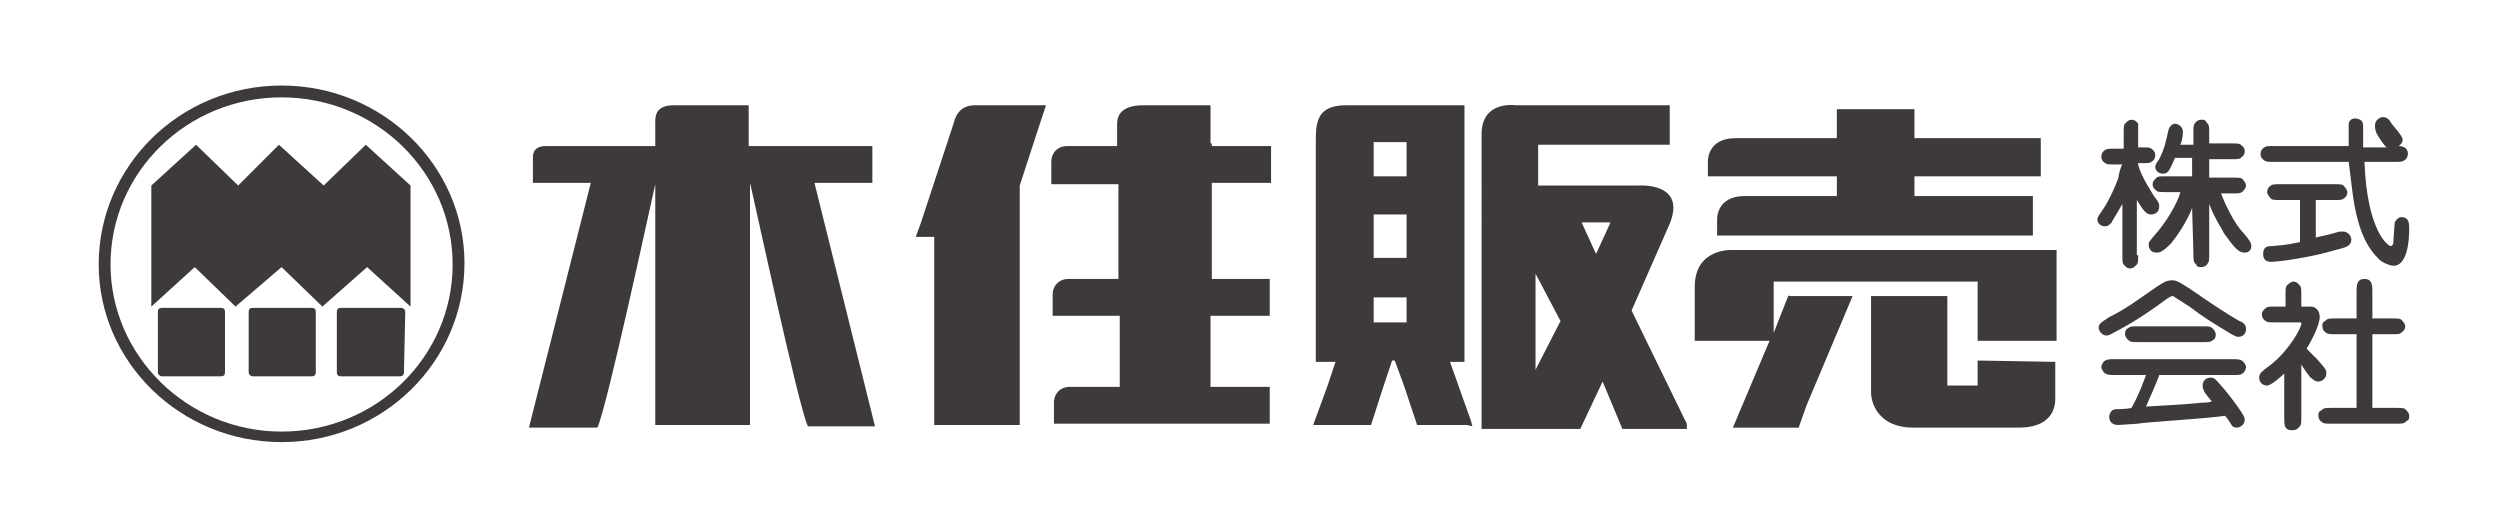 <?xml version="1.0" encoding="utf-8"?>
<!-- Generator: Adobe Illustrator 20.1.0, SVG Export Plug-In . SVG Version: 6.00 Build 0)  -->
<svg version="1.1" id="レイヤー_1" xmlns="http://www.w3.org/2000/svg" xmlns:xlink="http://www.w3.org/1999/xlink" x="0px"
	 y="0px" viewBox="0 0 190 40" style="enable-background:new 0 0 190 40;" xml:space="preserve">
<style type="text/css">
	.st0{fill:#3E3A39;}
</style>
<path class="st0" d="M166.6,15.8c-0.2,0.6-0.8,1.7-1.6,2.7c-0.7,0.7-0.9,0.7-1.1,0.7c-0.5,0-0.6-0.4-0.6-0.6c0-0.2,0-0.2,0.6-0.9
	c1.2-1.4,1.8-2.9,1.8-3.1h-1.1c-0.4,0-0.6,0-0.7-0.1c-0.1-0.1-0.3-0.2-0.3-0.5c0-0.2,0.1-0.3,0.3-0.5c0.1-0.1,0.3-0.1,0.7-0.1h2V12
	h-1.3c-0.4,0.9-0.5,1.2-0.9,1.2c-0.5,0-0.6-0.4-0.6-0.5s0-0.2,0.3-0.6c0.4-0.8,0.5-1.3,0.7-2.2c0.1-0.4,0.4-0.5,0.5-0.5
	c0.2,0,0.6,0.2,0.6,0.6c0,0.1,0,0.6-0.2,1h1v-0.9c0-0.4,0-0.6,0.1-0.7c0.1-0.2,0.3-0.3,0.5-0.3s0.3,0,0.4,0.2
	c0.2,0.2,0.2,0.3,0.2,0.8v0.8h1.7c0.4,0,0.6,0,0.7,0.1c0.1,0.1,0.3,0.2,0.3,0.5s-0.2,0.4-0.3,0.5s-0.3,0.1-0.7,0.1h-1.7v1.4h1.8
	c0.5,0,0.7,0,0.8,0.2c0.1,0.1,0.2,0.3,0.2,0.4c0,0.1-0.1,0.3-0.2,0.4c-0.2,0.2-0.3,0.2-0.8,0.2h-0.9c0.3,0.8,1,2.3,1.7,3
	c0.4,0.5,0.6,0.7,0.6,1c0,0.4-0.3,0.5-0.5,0.5c-0.5,0-0.8-0.4-1.6-1.5c0-0.1-0.7-1.1-1.1-2.2v3.8c0,0.4,0,0.6-0.1,0.7
	c-0.1,0.2-0.3,0.3-0.5,0.3s-0.3,0-0.4-0.2c-0.2-0.2-0.2-0.3-0.2-0.8L166.6,15.8L166.6,15.8z M162.5,19.4c0,0.4,0,0.6-0.1,0.7
	c-0.2,0.2-0.3,0.3-0.5,0.3c-0.3,0-0.4-0.2-0.5-0.3c-0.1-0.1-0.1-0.3-0.1-0.7v-3.9c-0.5,0.9-0.8,1.3-0.8,1.4
	c-0.2,0.2-0.3,0.3-0.5,0.3c-0.5,0-0.6-0.4-0.6-0.5c0-0.2,0.1-0.3,0.5-0.9c0.4-0.6,0.9-1.7,1.1-2.3c0-0.2,0.2-0.9,0.3-1h-0.6
	c-0.4,0-0.6,0-0.7-0.1c-0.3-0.2-0.3-0.4-0.3-0.5c0-0.2,0.1-0.4,0.3-0.5c0.1-0.1,0.3-0.1,0.7-0.1h0.7v-1.2c0-0.4,0-0.6,0.1-0.7
	c0.2-0.2,0.3-0.3,0.5-0.3c0.3,0,0.4,0.2,0.5,0.3c0,0.1,0,0.3,0,0.7v1.1h0.3c0.4,0,0.6,0,0.7,0.1c0.3,0.2,0.3,0.4,0.3,0.5
	c0,0.2-0.1,0.4-0.3,0.5c-0.1,0.1-0.3,0.1-0.7,0.1h-0.3v0.1c0.2,0.9,1.1,2.2,1.2,2.4c0.4,0.5,0.4,0.6,0.4,0.8c0,0.4-0.3,0.6-0.6,0.6
	c-0.4,0-0.6-0.3-1.1-1.1v4.2H162.5z"/>
<path class="st0" d="M179.7,12.3c0.2,5.3,1.8,6.4,2,6.4c0.1,0,0.2-0.1,0.2-0.4c0-0.2,0.1-1.3,0.1-1.4c0.1-0.2,0.3-0.4,0.5-0.4
	c0.6,0,0.6,0.5,0.6,0.9c0,1.1-0.2,2.8-1.2,2.8c-0.2,0-0.8-0.2-1.1-0.5c-0.8-0.8-1.6-2-2-5c-0.1-0.8-0.2-1.6-0.3-2.4h-5.7
	c-0.4,0-0.6,0-0.7-0.1c-0.3-0.2-0.3-0.4-0.3-0.5c0-0.2,0.1-0.4,0.3-0.5c0.1-0.1,0.3-0.1,0.7-0.1h5.7c0-1.1,0-1.5,0-1.7
	c0-0.1,0.1-0.4,0.5-0.4c0.2,0,0.4,0.1,0.5,0.2c0.1,0.2,0.1,0.2,0.1,0.7v0.8v0.5h1.8c-0.2-0.1-0.7-0.9-0.8-1.1
	c-0.1-0.3-0.1-0.4-0.1-0.6c0-0.3,0.3-0.6,0.6-0.6s0.5,0.2,0.6,0.4s0.9,1,0.9,1.3s-0.2,0.4-0.3,0.5c0.1,0,0.7,0,0.7,0.6
	c0,0.2-0.1,0.4-0.3,0.5c-0.1,0.1-0.3,0.1-0.7,0.1H179.7z M175.8,18.1c0.8-0.2,1-0.2,2-0.5c0.1,0,0.2,0,0.3,0c0.3,0,0.6,0.3,0.6,0.6
	c0,0.5-0.4,0.6-1.2,0.8c-2,0.6-4.4,0.9-4.9,0.9s-0.6-0.3-0.6-0.6c0-0.6,0.4-0.6,0.7-0.6c1.1-0.1,1.1-0.1,2.1-0.3v-3.2h-1.5
	c-0.4,0-0.6,0-0.7-0.1c-0.2-0.2-0.3-0.4-0.3-0.5c0-0.2,0.1-0.4,0.3-0.5c0.1-0.1,0.3-0.1,0.7-0.1h4.1c0.4,0,0.6,0,0.7,0.1
	c0.2,0.2,0.3,0.4,0.3,0.5c0,0.2-0.1,0.4-0.3,0.5c-0.1,0.1-0.3,0.1-0.7,0.1H176v2.9H175.8z"/>
<path class="st0" d="M160.7,28.5c-0.4,0-0.6,0-0.8-0.2c-0.1-0.1-0.2-0.3-0.2-0.4s0.1-0.4,0.3-0.5s0.3-0.1,0.7-0.1h9
	c0.4,0,0.6,0,0.8,0.2c0.1,0.1,0.2,0.3,0.2,0.4s-0.1,0.4-0.3,0.5c-0.1,0.1-0.3,0.1-0.7,0.1h-5.6c-0.1,0.4-0.8,1.9-1,2.4
	c1.4-0.1,2.3-0.1,4.3-0.3c0.2,0,0.5,0,0.7-0.1c-0.1-0.1-0.6-0.7-0.6-0.8c-0.1-0.2-0.1-0.3-0.1-0.4c0-0.4,0.3-0.6,0.6-0.6
	c0.2,0,0.3,0,0.8,0.6c0.8,0.9,1.4,1.8,1.6,2.1c0.1,0.2,0.2,0.3,0.2,0.5c0,0.4-0.4,0.6-0.6,0.6c0,0-0.3,0-0.4-0.2
	c0,0-0.3-0.5-0.5-0.7c-1.2,0.2-6.3,0.5-6.6,0.6c-0.2,0-1.3,0.1-1.5,0.1c-0.6,0-0.7-0.4-0.7-0.6c0-0.3,0.2-0.6,0.5-0.6
	c0.1,0,0.8,0,1.2-0.1c0.7-1.3,0.9-2,1.1-2.5H160.7z M165.3,22.6c-0.1-0.1-0.2-0.1-0.2-0.1c-0.1,0-0.2,0.1-0.4,0.2
	c-1.1,0.8-2.2,1.6-3.9,2.5c-0.4,0.2-0.5,0.3-0.7,0.3c-0.4,0-0.6-0.4-0.6-0.6c0-0.3,0.2-0.4,0.8-0.8c1.4-0.7,2-1.2,3.6-2.3
	c0.5-0.3,0.7-0.5,1.2-0.5c0.4,0,0.8,0.3,2,1.1c0.4,0.3,2.2,1.5,3.1,2c0.3,0.1,0.5,0.3,0.5,0.6c0,0.2-0.1,0.6-0.6,0.6
	c-0.1,0-0.2,0-1-0.5c-1.3-0.8-1.5-0.9-2.7-1.8L165.3,22.6z M167.4,24.8c0.5,0,0.6,0,0.8,0.2c0.1,0.1,0.2,0.3,0.2,0.4
	c0,0.3-0.1,0.4-0.3,0.5c-0.1,0.1-0.3,0.1-0.7,0.1h-4.9c-0.5,0-0.6,0-0.8-0.2c-0.1-0.1-0.2-0.3-0.2-0.4c0-0.3,0.1-0.4,0.3-0.5
	c0.1-0.1,0.3-0.1,0.7-0.1H167.4z"/>
<path class="st0" d="M173.7,28.3c-0.3,0.3-1.1,1-1.4,1c-0.4,0-0.6-0.3-0.6-0.6c0-0.3,0.1-0.4,0.9-1c1.4-1.1,2.3-2.8,2.3-3.1
	c0-0.1,0-0.1-0.2-0.1h-1.8c-0.4,0-0.6,0-0.7-0.1c-0.2-0.1-0.3-0.3-0.3-0.5s0.1-0.3,0.2-0.4c0.2-0.2,0.3-0.2,0.8-0.2h0.8v-0.9
	c0-0.4,0-0.6,0.1-0.7c0.1-0.1,0.3-0.3,0.5-0.3s0.3,0.1,0.4,0.2c0.2,0.2,0.2,0.3,0.2,0.8v0.9h0.7c0.4,0,0.7,0.3,0.7,0.8
	s-0.5,1.6-1,2.4c0.2,0.2,0.6,0.6,0.8,0.8c0.7,0.8,0.7,0.8,0.7,1.1c0,0.4-0.4,0.6-0.6,0.6c-0.3,0-0.4-0.2-0.6-0.3
	c-0.1-0.1-0.6-0.8-0.7-1v4c0,0.5,0,0.6-0.2,0.8c-0.1,0.1-0.2,0.2-0.5,0.2c-0.6,0-0.6-0.4-0.6-1v-3.4H173.7z M179.1,31v-5.6h-1.6
	c-0.4,0-0.6,0-0.7-0.1c-0.2-0.1-0.3-0.3-0.3-0.5s0-0.3,0.2-0.4c0.2-0.2,0.3-0.2,0.8-0.2h1.6v-2c0-0.5,0-1,0.6-1s0.6,0.5,0.6,1v2h1.5
	c0.4,0,0.6,0,0.7,0.1c0.1,0.1,0.3,0.3,0.3,0.5s-0.1,0.3-0.2,0.4c-0.2,0.2-0.3,0.2-0.8,0.2h-1.5V31h1.8c0.4,0,0.6,0,0.7,0.1
	c0.2,0.2,0.3,0.3,0.3,0.5s0,0.3-0.2,0.4c-0.2,0.2-0.3,0.2-0.8,0.2h-4.9c-0.4,0-0.6,0-0.7-0.1c-0.2-0.1-0.3-0.3-0.3-0.5
	s0-0.3,0.2-0.4c0.2-0.2,0.3-0.2,0.8-0.2H179.1z"/>
<path class="st0" d="M111.9,32.4L111.9,32.4l-0.1-0.4l-1.6-4.5h0.4h0.1h0.6V8h-0.7c0,0,0,0-0.1,0h-8.2c-2.3,0-2.3,1.4-2.3,2.9v16.7
	c0-2.2,0-0.6,0-0.6v0.5h1.5l-0.6,1.8l0,0l-1.1,3h0.5h0.1h3.4h0.1h0.3l0.8-2.5l0.8-2.4h0.2l0.7,1.9l0,0l1,3h0.3l0,0h3.4h0.1
	L111.9,32.4L111.9,32.4z M104.4,10.8h2.5v2.6h-2.5V10.8z M104.4,16.3h2.5v3.3h-2.5V16.3z M104.4,22.6h2.5v1.9h-2.5V22.6z"/>
<path class="st0" d="M156.2,27.5L156.2,27.5L156.2,27.5l-5.9-0.1v-0.1v0.1v1.9H148v-0.1v-6.7h-5.8v7.3c0,1,0.7,2.7,3.2,2.7h8
	c3,0,2.8-2.1,2.8-2.4V27.5z M131.7,19c0,0-2.9-0.2-2.9,2.8v4.1h5.7l-0.1,0.2l-2.7,6.4h4.8h0.1c0,0,0,0,0.1,0l0.6-1.7l3.5-8.3H136
	c0,0,0-0.1-0.1,0l-1.1,2.8v-3.9h15.5v4.5h6V19H131.7z M129.8,13.4h9.8v1.5h-7c-2.2,0-2.1,1.8-2.1,1.8v1.2h24v-3h-0.3l0,0h-8.7v-1.5
	h8.2l0,0h1.4v-2.9h-9.6V8.3h0l0,0h-5.9v2.2h-5.1l0,0h-2.6c-2.2,0-2.1,1.8-2.1,1.8S129.8,13.4,129.8,13.4z"/>
<path class="st0" d="M79,9.5L79.5,8H78l0,0h-3.9c-1.2,0-1.5,0.9-1.6,1.3L70,16.9L69.6,18H71v13.6c0,0.1,0,0.1,0,0.2v0.5h6.5V14.6
	v-0.5L79,9.5z"/>
<path class="st0" d="M127.9,31.6l-3.9-8l2.9-6.6c1.3-3.2-2.4-2.9-2.4-2.9h-7.6V11h9.7l0,0h0.3V8h-0.4l0,0h-11.3c0,0-2.6-0.4-2.6,2.2
	V32l0,0v0.6h7.5l1.7-3.6l1.5,3.6h4.9v-0.4L127.9,31.6z M116.7,28.1v-7.3l1.9,3.6L116.7,28.1z M121.3,19.3l-1.1-2.4h2.2L121.3,19.3z"
	/>
<path class="st0" d="M7.5,20.1c0,7.4,6.2,13.5,13.9,13.5S35.3,27.5,35.3,20c0-7.4-6.2-13.5-13.9-13.5S7.5,12.6,7.5,20.1 M8.4,20.1
	c0-7,5.8-12.7,13-12.7s13,5.7,13,12.7s-5.8,12.7-13,12.7C14.2,32.8,8.4,27,8.4,20.1"/>
<polygon class="st0" points="14.9,11 11.5,14.1 11.5,23.3 14.8,20.3 17.9,23.3 21.4,20.3 24.5,23.3 27.9,20.3 31.2,23.3 31.2,14.1 
	27.8,11 24.6,14.1 21.2,11 18.1,14.1 "/>
<path class="st0" d="M17.1,28.3c0,0.2-0.1,0.3-0.3,0.3h-4.5c-0.1,0-0.3-0.1-0.3-0.3v-4.6c0-0.2,0.1-0.3,0.3-0.3h4.5
	c0.2,0,0.3,0.1,0.3,0.3V28.3z"/>
<path class="st0" d="M24,28.3c0,0.2-0.1,0.3-0.3,0.3h-4.5c-0.1,0-0.3-0.1-0.3-0.3v-4.6c0-0.2,0.1-0.3,0.3-0.3h4.5
	c0.2,0,0.3,0.1,0.3,0.3V28.3z"/>
<path class="st0" d="M30.7,28.3c0,0.2-0.1,0.3-0.3,0.3h-4.5c-0.2,0-0.3-0.1-0.3-0.3v-4.6c0-0.2,0.1-0.3,0.3-0.3h4.6
	c0.1,0,0.3,0.1,0.3,0.3L30.7,28.3L30.7,28.3z"/>
<path class="st0" d="M57,13.9c0.1,0.3,3.7,17.1,4.4,18.5h5.1l-4.6-18.5h1.3h3.1v-2.8H66h-9.1V8h-5.7c-1.5,0-1.4,1-1.4,1.4v1.7h-8.3
	c-1.1,0-1,0.8-1,1v1.8h4.4l-4.7,18.6h5.2c0.7-1.4,4.1-17.2,4.4-18.5v17.6c0,0,0,0,0,0.1v0.6h0.7l0,0h5.8l0,0H57V26l0,0L57,13.9
	L57,13.9z"/>
<path class="st0" d="M96.3,13.9L96.3,13.9h0.3v-2.8h-0.3l0,0h-0.8h-0.1h-3.3v-0.2H92V8h-5.1c-2.1,0-2,1.2-2,1.6v1.5h-3.8
	c-0.7,0-1.2,0.5-1.2,1.2v0.4c0,0,0,0,0,0.1V14h0.3l0,0H85v7.2h-3.8c-0.7,0-1.2,0.5-1.2,1.2v0.3c0,0,0,0,0,0.1V24h0.3l0,0h4.8v5.4
	h-3.8c-0.7,0-1.2,0.5-1.2,1.2v0.3c0,0,0,0,0,0.1v1.2h16.4v-2.8h-0.2c0,0,0,0-0.1,0H92v-5.4h4.2l0,0h0.3v-2.8h-0.3l0,0h-0.7h-0.1
	h-3.3v-7.3H96.3z"/>
</svg>
